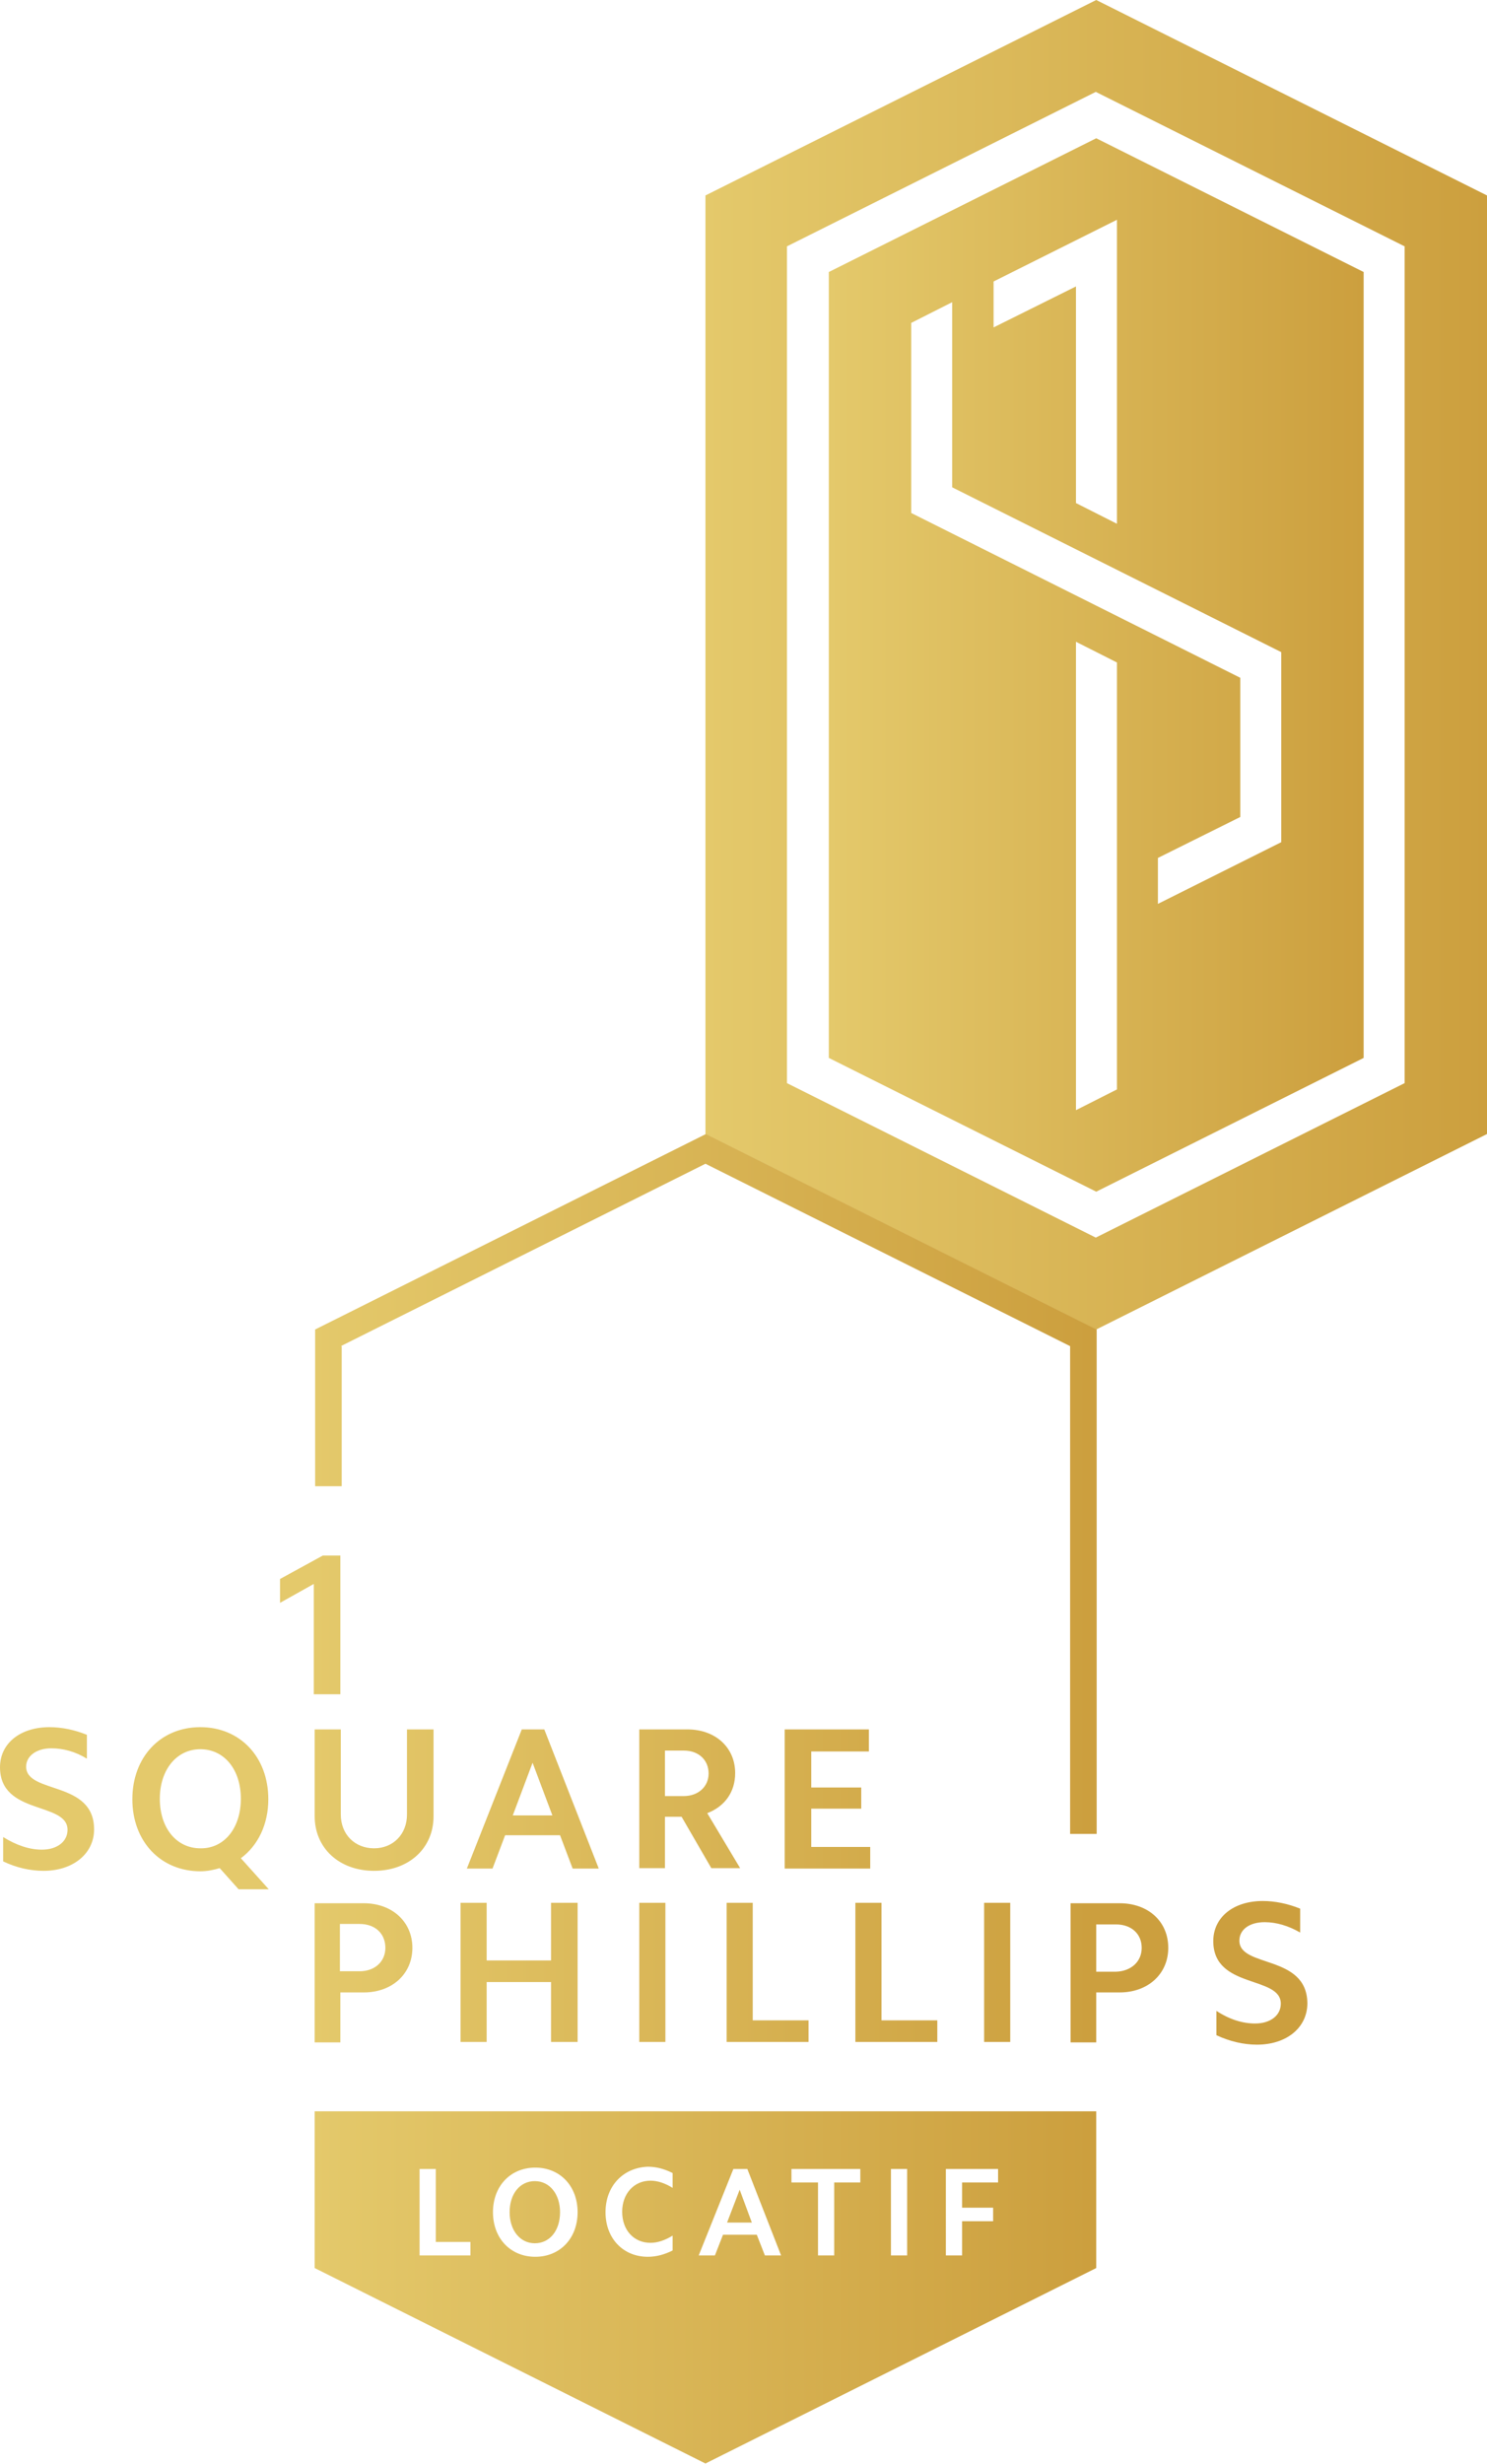 <?xml version="1.0" encoding="utf-8"?>
<!-- Generator: Adobe Illustrator 28.0.0, SVG Export Plug-In . SVG Version: 6.00 Build 0)  -->
<svg version="1.1" id="Layer_1" xmlns="http://www.w3.org/2000/svg" xmlns:xlink="http://www.w3.org/1999/xlink" x="0px" y="0px"
	 width="330.3px" height="547.1px" viewBox="0 0 330.3 547.1" style="enable-background:new 0 0 330.3 547.1;" xml:space="preserve"
	>
<style type="text/css">
	.st0{fill:url(#SVGID_1_);}
	.st1{fill:url(#SVGID_00000092415007932705955850000002390105334392738954_);}
	.st2{fill:url(#SVGID_00000157273161331710938050000017006440132640666033_);}
</style>
<g>
	<g>
		<g>
			<linearGradient id="SVGID_1_" gradientUnits="userSpaceOnUse" x1="184.069" y1="147.619" x2="302.9" y2="147.619">
				<stop  offset="0" style="stop-color:#E4C96B"/>
				<stop  offset="1" style="stop-color:#CC9F3E"/>
			</linearGradient>
			<path class="st0" d="M184.1,60.4v174.5l59.4,29.7l59.4-29.7V60.4l-59.4-29.7L184.1,60.4z M248.1,241.9l-9.1,4.6v-104l9.1,4.6
				V241.9z M284.6,187l-27.4,13.7v-10.2l18.3-9.1v-30.9l-73.1-36.6V71.7l9.1-4.6v41.1l73.1,36.6V187z M248.1,116.3l-9.1-4.6V63.6
				l-18.3,9.1V62.5l27.4-13.7V116.3z"/>
			
				<linearGradient id="SVGID_00000072975795749335103490000007891014354794455191_" gradientUnits="userSpaceOnUse" x1="156.646" y1="147.619" x2="330.323" y2="147.619">
				<stop  offset="0" style="stop-color:#E4C96B"/>
				<stop  offset="1" style="stop-color:#CC9F3E"/>
			</linearGradient>
			<path style="fill:url(#SVGID_00000072975795749335103490000007891014354794455191_);" d="M243.5,0l-86.8,43.4v208.4l86.8,43.4
				l86.8-43.4V43.4L243.5,0z M312,240.5l-68.6,34.3l-68.6-34.3V54.7l68.6-34.3L312,54.7V240.5z"/>
		</g>
		
			<linearGradient id="SVGID_00000114765588616160857190000015119659812200673175_" gradientUnits="userSpaceOnUse" x1="69.445" y1="399.438" x2="242.448" y2="399.438">
			<stop  offset="0" style="stop-color:#E4C96B"/>
			<stop  offset="1" style="stop-color:#CC9F3E"/>
		</linearGradient>
		<path style="fill:url(#SVGID_00000114765588616160857190000015119659812200673175_);" d="M20.9,406.2c0,5.4-4.7,9.2-11.2,9.2
			c-3,0-6.1-0.7-9-2.1v-5.4c2.9,1.8,5.8,2.8,8.6,2.8c3.4,0,5.7-1.8,5.7-4.4c0-6.3-15-3.2-15-13.9c0-5.3,4.5-8.9,11-8.9
			c2.7,0,5.6,0.6,8.3,1.7v5.3c-2.6-1.6-5.3-2.3-7.9-2.3c-3.3,0-5.6,1.7-5.6,4.1C5.9,398.4,20.9,395.3,20.9,406.2z M80.8,422.6
			c6.3,0,10.8,4.1,10.8,9.9c0,5.8-4.5,9.9-10.8,9.9h-5.2v11.1h-5.7v-30.9H80.8z M79.9,427.2h-4.4v10.5h4.4c3.3,0,5.7-2.1,5.7-5.2
			C85.6,429.3,83.3,427.2,79.9,427.2z M53.5,412.6l6.2,6.9H53l-4.2-4.7c-1.3,0.4-2.8,0.7-4.3,0.7c-8.8,0-15.1-6.6-15.1-16
			c0-9.3,6.2-16,15.1-16c8.8,0,15.1,6.6,15.1,16C59.6,405.1,57.3,409.8,53.5,412.6z M53.5,399.4c0-6.5-3.7-11-9-11
			c-5.3,0-9,4.6-9,11c0,6.5,3.7,11,9,11C49.8,410.5,53.5,405.9,53.5,399.4z M75.6,376.3v-30.9h-3.9l-9.5,5.2v5.3l7.5-4.2v24.5H75.6z
			 M208.2,448.6h-12.4v-26.1H190v30.9h18.2V448.6z M193.4,410.1h-13.2v-8.5h11.1v-4.7h-11.1v-8h12.8V384h-18.7v30.9h19V410.1z
			 M128.3,453.4v-30.9h-5.9v12.8h-14.3v-12.8h-5.8v30.9h5.8v-13.3h14.3v13.3H128.3z M133,414.9h-5.8l-2.8-7.4h-12.2l-2.8,7.4h-5.7
			l12.2-30.9h5L133,414.9z M122.7,403.1l-4.4-11.7l-4.4,11.7H122.7z M96.3,403.3V384h-5.9v18.9c0,4.4-3.1,7.5-7.3,7.5
			c-4.3,0-7.4-3.1-7.4-7.5V384h-5.8v19.3c0,7,5.4,12.1,13.2,12.1C90.8,415.4,96.3,410.4,96.3,403.3z M224.4,453.4v-30.9h-5.8v30.9
			H224.4z M69.8,468.8h173.7v34.8l-86.8,43.4l-86.8-43.4V468.8z M210.1,500.8h3.6v-7.6h6.9v-3h-6.9v-5.6h8v-3h-11.6V500.8z
			 M197.9,500.8h3.6v-19.2h-3.6V500.8z M175.9,484.6h5.8v16.2h3.6v-16.2h5.8v-3h-15.3V484.6z M155.2,500.8h3.6l1.8-4.6h7.5l1.8,4.6
			h3.6l-7.5-19.2h-3.1L155.2,500.8z M134.5,491.2c0,5.8,3.9,9.9,9.4,9.9c1.9,0,3.7-0.5,5.5-1.4v-3.3c-1.6,1-3.3,1.6-4.9,1.6
			c-3.7,0-6.3-2.8-6.3-6.9c0-4,2.6-6.9,6.3-6.9c1.6,0,3.3,0.6,4.9,1.6v-3.3c-1.8-0.9-3.6-1.4-5.5-1.4
			C138.4,481.3,134.5,485.4,134.5,491.2z M109.5,491.2c0,5.8,3.9,9.9,9.4,9.9s9.4-4.1,9.4-9.9c0-5.8-3.9-9.9-9.4-9.9
			S109.5,485.4,109.5,491.2z M93.2,500.8h11.3v-3h-7.7v-16.2h-3.6V500.8z M75.7,298.9l81-40.5l81,40.5v108.3h5.9V295.2l-86.8-43.4
			l-86.8,43.4V330h5.9V298.9z M275.3,430.9c0-2.5,2.3-4.1,5.6-4.1c2.6,0,5.3,0.8,7.9,2.3v-5.3c-2.7-1.1-5.6-1.7-8.3-1.7
			c-6.5,0-11,3.6-11,8.9c0,10.7,15,7.6,15,13.9c0,2.6-2.3,4.4-5.7,4.4c-2.8,0-5.7-0.9-8.6-2.8v5.4c3,1.4,6.1,2.1,9,2.1
			c6.6,0,11.2-3.8,11.2-9.2C290.3,433.9,275.3,437,275.3,430.9z M118.8,498.1c3.3,0,5.6-2.8,5.6-6.9c0-4-2.3-6.9-5.6-6.9
			c-3.3,0-5.6,2.8-5.6,6.9C113.2,495.2,115.5,498.1,118.8,498.1z M259.5,432.5c0,5.8-4.5,9.9-10.8,9.9h-5.2v11.1h-5.7v-30.9h10.9
			C255,422.6,259.5,426.6,259.5,432.5z M253.6,432.5c0-3.1-2.3-5.2-5.7-5.2h-4.4v10.5h4.4C251.2,437.7,253.6,435.6,253.6,432.5z
			 M164.3,486.2l-2.8,7.3h5.5L164.3,486.2z M179.6,448.6h-12.4v-26.1h-5.8v30.9h18.2V448.6z M142,453.4h5.8v-30.9H142V453.4z
			 M151.4,403.4h-3.7v11.4H142V384h10.7c6.2,0,10.6,4,10.6,9.7c0,4.2-2.3,7.4-6.2,8.9l7.3,12.2H158L151.4,403.4z M147.7,398.8h4.2
			c3.2,0,5.5-2.1,5.5-5c0-3-2.2-5.1-5.5-5.1h-4.2V398.8z"/>
	</g>
</g>
</svg>
